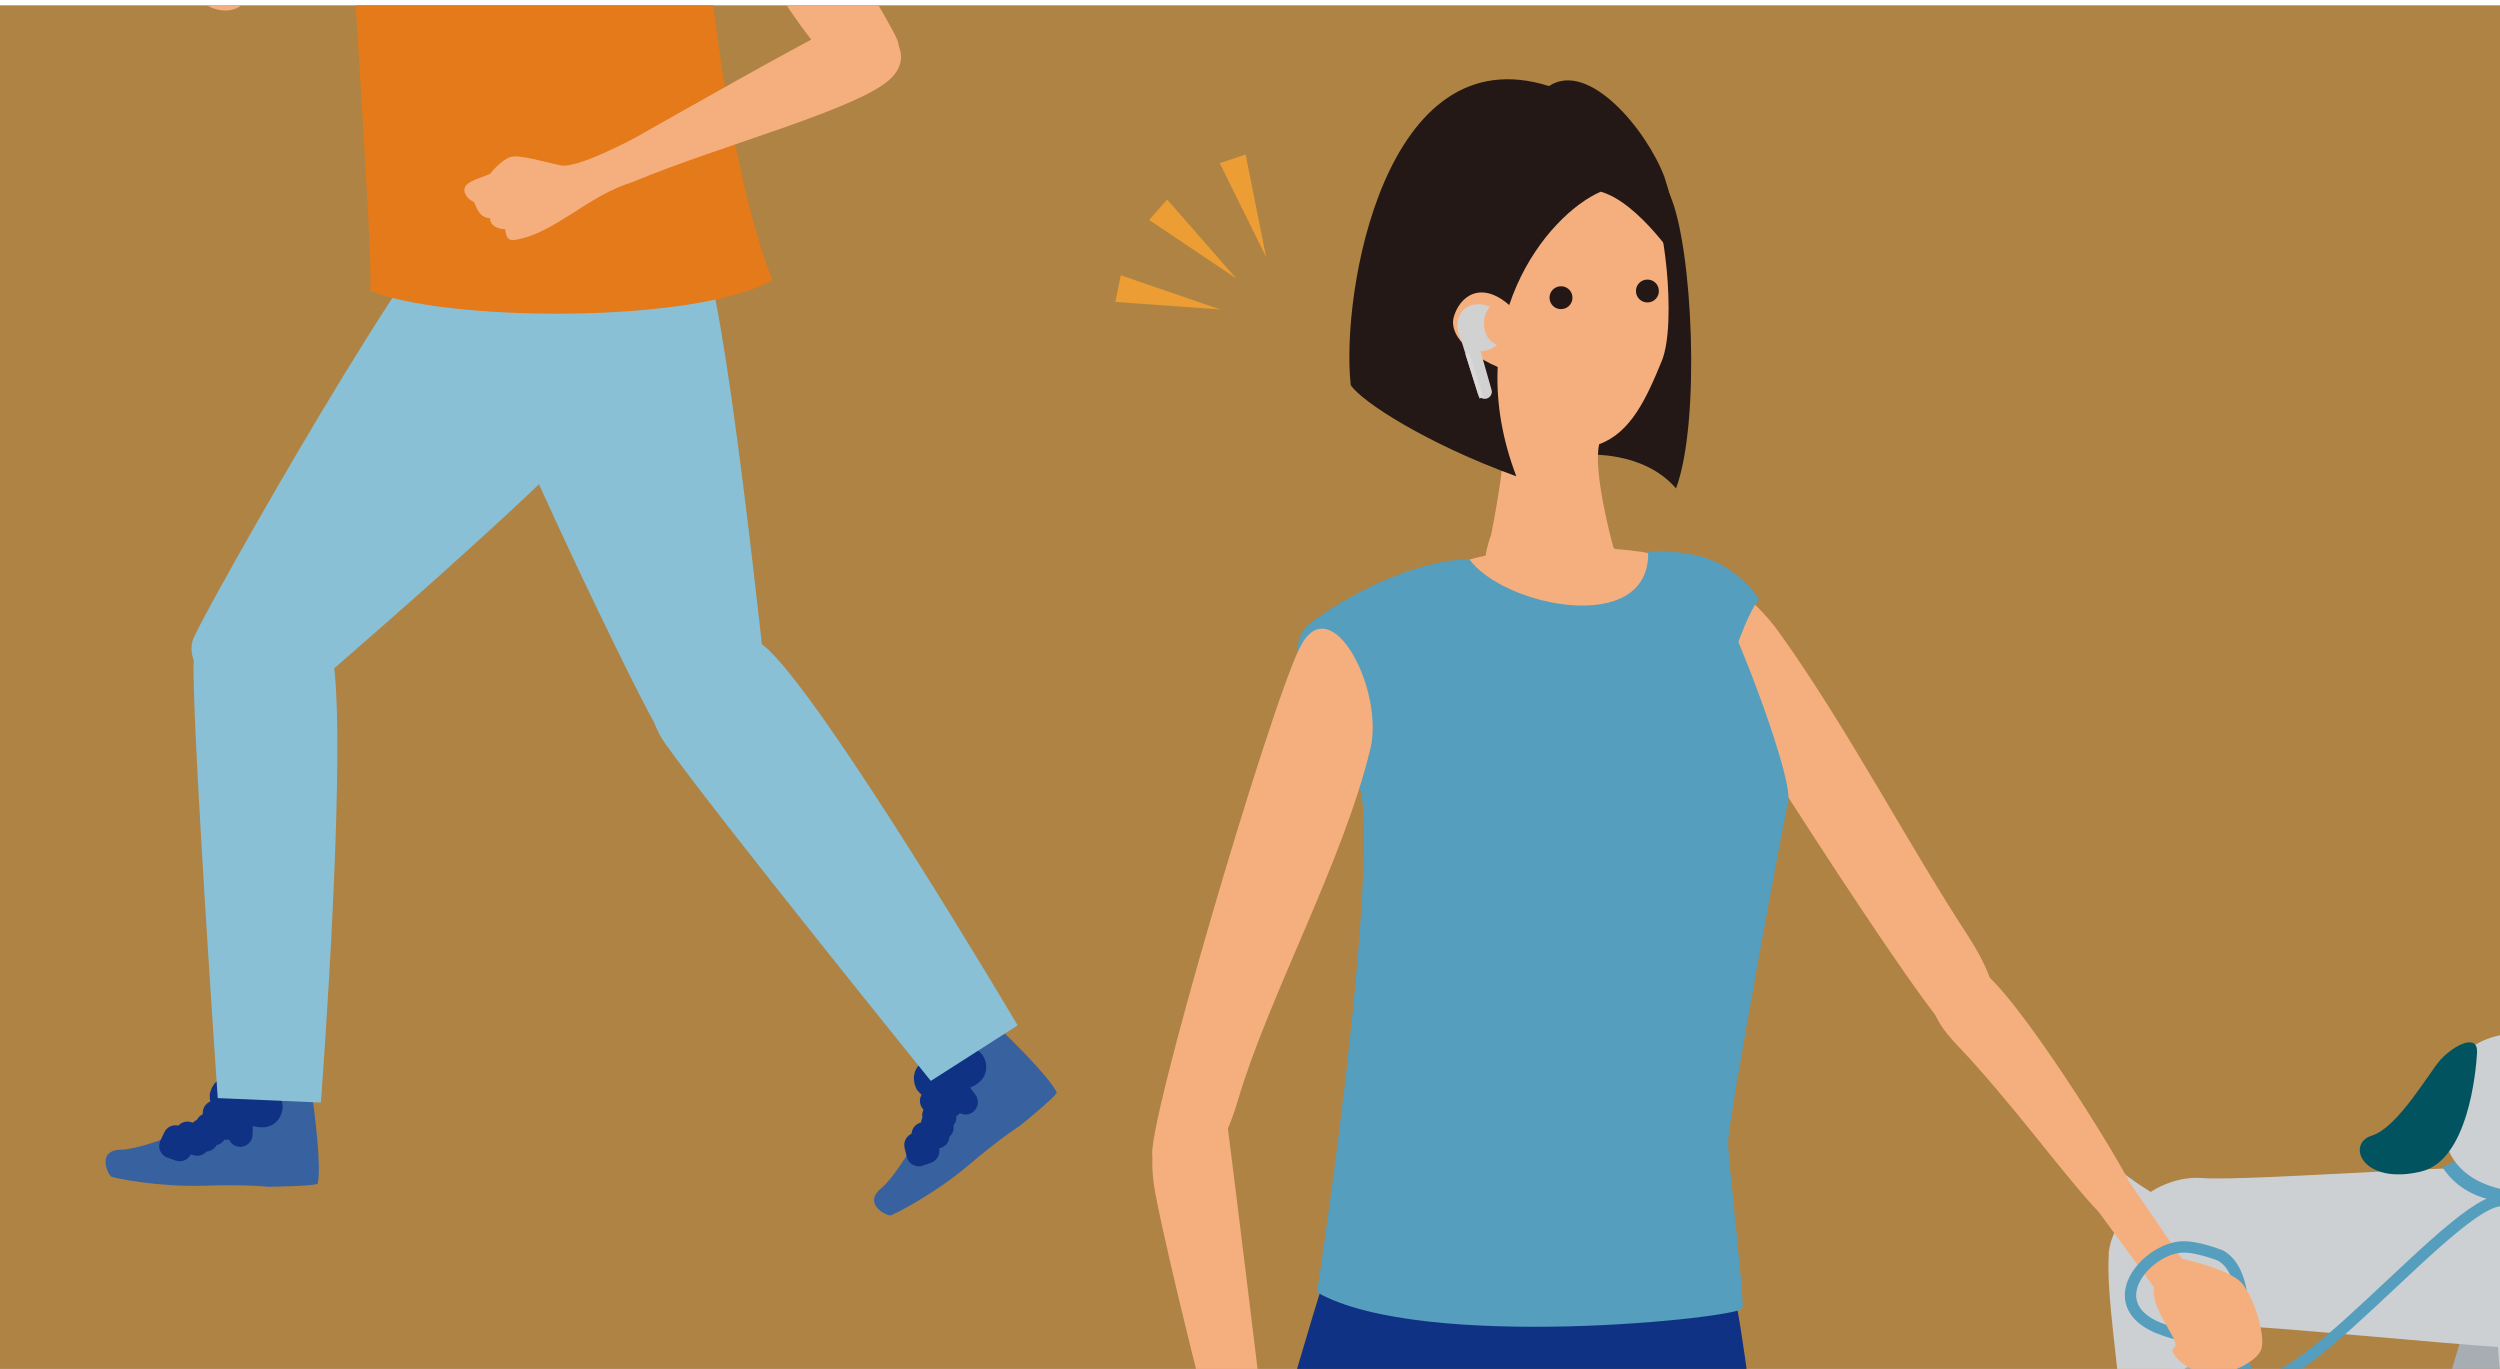 <svg width="440" height="241" viewBox="0 0 440 241" fill="none" xmlns="http://www.w3.org/2000/svg">
<g clip-path="url(#clip0_568_1059)">
<rect width="440" height="240" transform="translate(0 0.935)" fill="#AE8344"/>
<path d="M-0.039 -23.903C-0.039 -23.903 -10.96 -27.369 -12.572 -29.905C-14.183 -32.441 -16.247 -36.504 -17.663 -37.284C-19.048 -38.057 -21.475 -37.906 -22.363 -37.827C-22.844 -37.986 -25.369 -39.466 -26.563 -39.468C-27.757 -39.469 -28.416 -38.069 -27.843 -36.378C-28.293 -35.283 -29.145 -33.77 -27.89 -32.376C-28.529 -31.871 -28.753 -30.57 -27.425 -29.141C-27.991 -28.29 -28.852 -27.499 -27.461 -26.496C-21.699 -22.316 -13.238 -22.837 -5.828 -18.767C9.688 -12.098 31.718 1.322 39.172 1.21C46.627 1.097 45.598 -9.626 37.988 -12.307C30.379 -14.988 10.066 -20.946 -0.05 -23.922L-0.039 -23.903Z" fill="#F5AF7E"/>
<path d="M65.471 -21.784C65.471 -21.784 45.8 -1.517 42.309 1.061C38.818 3.662 30.001 -0.306 35.327 -8.938C40.653 -17.547 54.102 -30.012 54.102 -30.012L65.471 -21.784Z" fill="#F5AF7E"/>
<path d="M175.572 180.643C177.63 182.638 184.747 189.565 186 192.301C185.575 193.242 179.51 198.13 179.51 198.13C179.51 198.13 176.467 199.99 170.402 205.124C164.36 210.236 157.311 213.778 156.729 213.913C156.147 214.047 151.671 211.918 155.14 209.093C158.609 206.29 166.844 191.606 166.016 188.4C165.188 185.194 175.527 180.643 175.527 180.643H175.572Z" fill="#37629F"/>
<path d="M165.906 189.003C168.86 185.753 170.762 186.066 171.254 187.12C171.948 188.622 170.381 189.407 168.949 189.721C167.517 190.035 165.906 189.003 165.906 189.003Z" stroke="#0F3284" stroke-width="4.333" stroke-linejoin="round"/>
<path d="M165.902 189.005C164.134 187.951 162.904 188.781 163.016 189.902C163.127 191.067 163.754 191.269 164.761 190.552C165.365 190.126 165.902 189.005 165.902 189.005Z" stroke="#0F3284" stroke-width="4.333" stroke-linejoin="round"/>
<path d="M169.934 193.981C169.397 193.218 166.778 189.788 166.084 189.272C164.943 191.425 164.07 193.756 164.07 193.756" stroke="#0F3284" stroke-width="4.333" stroke-linecap="round" stroke-linejoin="round"/>
<path d="M167.473 192.009L165.369 194.363L166.152 196.672L164.273 197.703L164.944 199.945L161.319 201.515L161.699 203.106L163.154 202.591L162.594 199.676L165.682 198.421L164.474 196.291C164.474 196.291 167.562 194.542 167.361 194.385C167.159 194.228 165.638 192.637 165.638 192.637" stroke="#0F3284" stroke-width="4.333" stroke-linecap="round" stroke-linejoin="round"/>
<path d="M163.823 190.24L179.107 180.465C179.107 180.465 144.219 121.48 134.395 113.61C124.571 105.741 107.876 118.005 117.208 131.053C126.54 144.123 163.823 190.24 163.823 190.24Z" fill="#8AC0D6"/>
<path d="M134.909 120.985C134.909 120.985 127.345 48.346 123.518 44.804C119.692 41.262 80.283 33.684 79.075 42.854C77.866 52.046 111.658 121.456 115.238 127.33C118.797 133.204 135.446 128.563 134.909 120.985Z" fill="#8AC0D6"/>
<path d="M54.949 192.702C55.307 195.549 56.628 205.392 55.912 208.328C54.994 208.799 47.206 208.867 47.206 208.867C47.206 208.867 43.648 208.441 35.748 208.687C27.826 208.934 20.128 207.342 19.591 207.095C19.054 206.849 16.861 202.387 21.337 202.343C25.812 202.298 41.343 195.908 42.686 192.882C44.029 189.855 54.949 192.702 54.949 192.702Z" fill="#37629F"/>
<path d="M42.193 193.265C46.534 192.57 47.832 193.96 47.541 195.103C47.161 196.717 45.438 196.358 44.117 195.708C42.797 195.058 42.193 193.265 42.193 193.265Z" stroke="#0F3284" stroke-width="4.333" stroke-linejoin="round"/>
<path d="M42.195 193.263C41.457 191.335 39.98 191.223 39.376 192.165C38.727 193.151 39.107 193.711 40.338 193.756C41.076 193.779 42.195 193.263 42.195 193.263Z" stroke="#0F3284" stroke-width="4.333" stroke-linejoin="round"/>
<path d="M42.284 199.674C42.329 198.755 42.418 194.428 42.194 193.599C39.956 194.585 37.853 195.863 37.853 195.863" stroke="#0F3284" stroke-width="4.333" stroke-linecap="round" stroke-linejoin="round"/>
<path d="M41.57 196.583L38.46 197.121L37.654 199.43L35.55 199.071L34.7 201.246L30.873 200.215L30.18 201.694L31.634 202.21L32.999 199.565L36.222 200.506L36.58 198.085C36.58 198.085 40.093 198.623 40.026 198.376C39.959 198.13 39.758 195.933 39.758 195.933" stroke="#0F3284" stroke-width="4.333" stroke-linecap="round" stroke-linejoin="round"/>
<path d="M38.348 193.264L56.474 194.049C56.474 194.049 61.689 125.693 58.13 113.609C54.595 101.502 33.894 101.95 34.051 118.025C34.208 134.077 38.325 193.287 38.325 193.287L38.348 193.264Z" fill="#8AC0D6"/>
<path d="M50.475 124.84C50.475 124.84 105.907 77.401 106.645 72.245C107.384 67.088 91.294 30.253 83.058 34.468C74.823 38.683 36.914 105.941 34.094 112.218C31.274 118.496 44.545 129.593 50.475 124.863V124.84Z" fill="#8AC0D6"/>
<path d="M124.215 -46.352C114.883 -52.898 102.329 -58.929 93.735 -60.633C92.84 -52.248 78.652 -52.248 78.563 -57.718C71.558 -55.858 63.726 -48.145 60.503 -45.141C60.235 -27.228 65.941 45.702 65.113 51.127C77.735 56.598 122.134 57.114 135.941 49.312C125.692 23.059 120.925 -34.649 124.215 -46.352Z" fill="#E47A1A"/>
<path d="M111.726 24.267C111.726 24.267 101.656 29.715 98.702 29.11C95.748 28.505 91.406 27.16 89.885 27.63C88.363 28.079 86.774 29.94 86.215 30.635C85.767 30.859 82.947 31.666 82.119 32.518C81.291 33.37 81.829 34.827 83.44 35.589C83.91 36.665 84.402 38.324 86.259 38.414C86.192 39.244 86.953 40.275 88.9 40.342C89.102 41.329 89.079 42.494 90.78 42.203C97.784 40.97 103.312 34.513 111.368 32.025C126.944 25.501 151.918 19.021 157.021 13.573C162.123 8.126 153.731 1.422 146.503 5.032C139.297 8.641 120.879 19.111 111.704 24.29L111.726 24.267Z" fill="#F5AF7E"/>
<path d="M141.264 -20.996C141.264 -20.996 156.213 2.948 157.914 6.983C159.615 11.019 153.662 18.619 146.568 11.4C139.474 4.181 130.59 -11.871 130.59 -11.871L141.264 -20.974V-20.996Z" fill="#F5AF7E"/>
<g clip-path="url(#clip1_568_1059)">
<path d="M433.742 233.758C433.742 233.758 427 254.705 428.768 255.734C430.537 256.726 434.847 260.07 441.405 237.359C441.921 234.346 433.742 233.795 433.742 233.795V233.758Z" fill="#A6AEB4"/>
<path d="M394.434 231.956C393.918 232.801 390.05 239.673 390.602 242.136C391.155 244.598 393.587 255.182 392.481 256.468C391.413 257.717 388.134 257.313 386.587 253.491C385.076 249.669 380.766 236.072 380.766 236.072L394.397 231.956H394.434Z" fill="#A6AEB4"/>
<path d="M371.111 220.788C371.59 214.173 379.253 206.713 387.616 207.337C395.942 207.962 441.405 204.324 444.205 205.72C446.968 207.08 449.326 216.672 448.921 230.269C448.516 243.866 451.279 257.096 447.632 257.096C441.553 257.096 439.674 240.338 439.674 237.067C431.09 236.553 396.679 233.246 395.168 233.503C393.437 235.598 381.39 241.918 381.574 243.976C381.758 246.034 381.279 253.494 381.574 257.537C381.684 259.227 374.242 261.506 373.505 250.224C372.879 240.632 370.668 227.586 371.147 220.788H371.111Z" fill="#CDD0D3"/>
<path d="M377.783 214.171C374.799 213.032 366.399 209.393 367.688 204.101C368.941 198.81 371.078 203.477 372.662 205.424C374.246 207.372 380.804 211.157 380.804 211.157L377.783 214.171Z" fill="#CDD0D3"/>
<path d="M448.224 211.38C445.203 211.637 434.961 213.291 429.84 205.39C432.161 204.508 434.74 203.038 434.74 203.038L444.171 205.684L448.187 211.343L448.224 211.38Z" fill="#559EBE"/>
<path d="M430.544 191.023C432.349 182.828 441.56 180.182 449.518 182.902C457.513 185.621 474.828 193.192 474.828 200.027C474.828 208.002 455.67 210.317 445.281 209.913C434.891 209.508 427.486 204.547 430.507 191.023H430.544Z" fill="#CDD0D3"/>
<path d="M429.514 186.535C432.093 183.742 436.146 181.905 435.961 185.249C435.777 188.593 434.377 204.248 426.088 206.196C415.698 208.658 412.861 201.272 417.43 199.875C422.035 198.479 427.672 188.52 429.514 186.535Z" fill="#00535F"/>
<path d="M279.25 80.046C279.25 80.046 289.234 79.274 294.982 85.962C299.329 74.276 297.929 43.48 293.913 34.329C289.897 25.216 281.129 25.289 281.129 25.289L279.287 80.046H279.25Z" fill="#231815"/>
<path d="M313.294 111.537C303.273 97.499 287.762 95.956 292.552 104.592C298.41 115.212 340.189 181.141 344.094 182.39C347.962 183.64 356.694 180.516 346.231 164.493C335.768 148.47 325.194 128.222 313.294 111.537Z" fill="#F5AF7E"/>
<path d="M379.092 226.529L369.365 213.3C363.397 207.052 353.855 193.786 344.387 183.863C334.881 173.941 343.097 170.634 347.297 170.266C351.497 169.899 370.471 199.739 374.818 208.118C374.818 208.118 383.844 221.274 385.171 223.222C387.492 226.603 381.597 229.874 379.129 226.529H379.092Z" fill="#F5AF7E"/>
<path d="M296.967 97.504C302.714 98.019 307.393 102.208 309.604 105.406C305.33 110.808 299.583 134.144 299.804 136.643C298.146 129.146 296.967 97.468 296.967 97.468V97.504Z" fill="#559EBE"/>
<path d="M304.816 225.239C300.174 223.181 280.647 221.417 269.595 221.528C258.505 221.417 238.611 220.094 233.968 222.116C204.532 316.121 190.311 412.294 179 478.443C186.332 478.443 256.405 479.582 267.089 479.582H329.021C323.053 416.814 312.811 263.789 304.816 225.203V225.239Z" fill="#0F3284"/>
<path d="M290.194 34.553C292.773 36.685 295.205 56.823 292.478 63.512C289.752 70.2 286.989 76.154 281.463 78.175C280.284 83.062 283.931 96.255 283.931 96.255C283.931 96.255 293.989 109.632 274.242 110.294C255.636 110.918 262.415 94.198 262.415 94.198C262.415 94.198 265.289 80.196 264.368 77.844C263.447 75.529 259.21 62.997 258.842 58.11C258.473 53.222 265.805 42.932 267.131 39.588C271.847 32.936 279.252 25.403 290.194 34.553Z" fill="#F5AF7E"/>
<path d="M287.937 51.383C288.011 52.485 289.006 53.331 290.111 53.22C291.216 53.147 292.064 52.155 291.953 51.052C291.88 49.95 290.885 49.105 289.78 49.215C288.674 49.288 287.827 50.281 287.937 51.383Z" fill="#231815"/>
<path d="M272.727 52.56C272.8 53.662 273.795 54.507 274.9 54.397C276.005 54.324 276.853 53.331 276.742 52.229C276.669 51.127 275.674 50.281 274.569 50.392C273.463 50.465 272.616 51.457 272.727 52.56Z" fill="#231815"/>
<path d="M293.621 98.347C289.2 96.031 264.405 94.635 253.242 100.551C242.042 106.468 259.579 117.419 259.579 117.419L285.921 118.265L293.658 98.347H293.621Z" fill="#F5AF7E"/>
<path d="M297.665 97.579C301.312 98.828 315.865 136.349 314.723 141.164C313.581 145.941 304.149 197.39 304.149 200.918C304.149 204.446 307.06 228.627 306.654 230.281C306.249 231.935 250.36 237.998 231.791 227.451C238.276 184.307 241.923 144.104 239.086 137.966C236.249 131.829 222.581 115.366 231.054 109.302C239.528 103.275 249.66 98.792 258.539 98.351C264.581 106.803 290.481 112.095 290.076 97.101C293.318 96.77 297.702 97.505 297.702 97.505L297.665 97.579Z" fill="#559EBE"/>
<path d="M241.186 131.793C243.691 121.393 234.186 103.128 228.77 113.969C223.354 124.81 201.286 199.816 202.87 203.564C204.454 207.313 212.486 211.906 217.902 193.568C223.318 175.23 236.397 151.674 241.186 131.793Z" fill="#F5AF7E"/>
<path d="M215.763 196.171C216.242 198.817 223.095 255.448 223.095 255.448C223.095 255.448 219.558 260.52 215.026 258.535C213.774 254.162 205.632 222.263 203.347 210.063C201.1 197.862 206.258 196.024 210.605 196.171C217.126 196.429 215.579 195.106 215.763 196.171Z" fill="#F5AF7E"/>
<path d="M281.796 33.708C272.217 37.823 256.706 57.117 266.875 83.834C251.069 78.101 239.575 70.641 237.733 67.774C235.927 51.678 243.701 5.998 272.622 15.149C279.548 10.555 289.717 22.719 292.922 31.098C296.643 42.674 295.648 46.68 295.648 46.68C295.648 46.68 288.575 35.692 281.759 33.744L281.796 33.708Z" fill="#231815"/>
<path d="M395.588 241.931C392.456 234.471 381.182 236.309 376.54 231.605C371.898 226.901 378.493 219.918 383.835 219.477C386.598 219.257 390.909 221.021 390.909 221.021C396.693 224.512 394.224 237.227 395.035 240.351C398.756 254.61 434.937 206.563 441.384 211.708" stroke="#559EBE" stroke-width="2" stroke-miterlimit="10"/>
<path d="M382.665 221.239C382.665 221.239 392.465 223.113 394.713 226.016C396.96 228.92 398.913 235.645 397.881 237.739C396.886 239.834 391.507 242.554 387.934 241.745C384.36 240.937 381.413 237.85 382.665 237.151C383.881 236.453 379.828 231.97 379.128 228.295C378.392 224.657 382.665 221.202 382.665 221.202V221.239Z" fill="#F5AF7E"/>
<path d="M277.363 66.362C276.347 70.032 274.796 67.759 267.409 65.869C260.021 63.966 254.845 59.46 255.861 55.804C256.877 52.148 260.785 49.016 266.209 54.219C273.623 61.312 278.366 62.706 277.35 66.376L277.363 66.362Z" fill="#F5AF7E"/>
<path d="M257.375 60.535C257.115 59.701 257.695 58.843 258.565 58.772C259.216 58.719 259.813 59.133 259.992 59.76L262.512 68.605C262.702 69.27 262.315 69.963 261.649 70.151C260.995 70.337 260.311 69.966 260.108 69.316L257.375 60.535Z" fill="#D1D1D1"/>
<path d="M257.909 62.322L258.58 62.053L261.087 69.909L260.391 70.129L257.909 62.322Z" fill="#D9D9D9"/>
<path fill-rule="evenodd" clip-rule="evenodd" d="M262.229 53.989C261.761 54.514 261.424 55.167 261.282 55.906C260.895 57.92 261.644 60.011 263.475 60.677C262.997 61.11 262.418 61.442 261.771 61.625C259.605 62.237 257.35 60.984 256.734 58.827C256.119 56.669 256.842 54.305 259.008 53.693C260.018 53.408 261.196 53.544 262.229 53.989Z" fill="#D1D1D1"/>
<path d="M214.727 54.458L196.294 53.144L197.257 48.442L214.727 54.458Z" fill="#EC9D33"/>
<path d="M222.844 45.268L219.229 27.178L214.676 28.721L222.844 45.268Z" fill="#EC9D33"/>
<path d="M217.574 49.006L205.421 35.111L202.241 38.711L217.574 49.006Z" fill="#EC9D33"/>
</g>
</g>
<defs>
<clipPath id="clip0_568_1059">
<rect width="440" height="240" fill="white" transform="translate(0 0.935)"/>
</clipPath>
<clipPath id="clip1_568_1059">
<rect width="392" height="511" fill="white" transform="translate(179 13.935)"/>
</clipPath>
</defs>
</svg>

